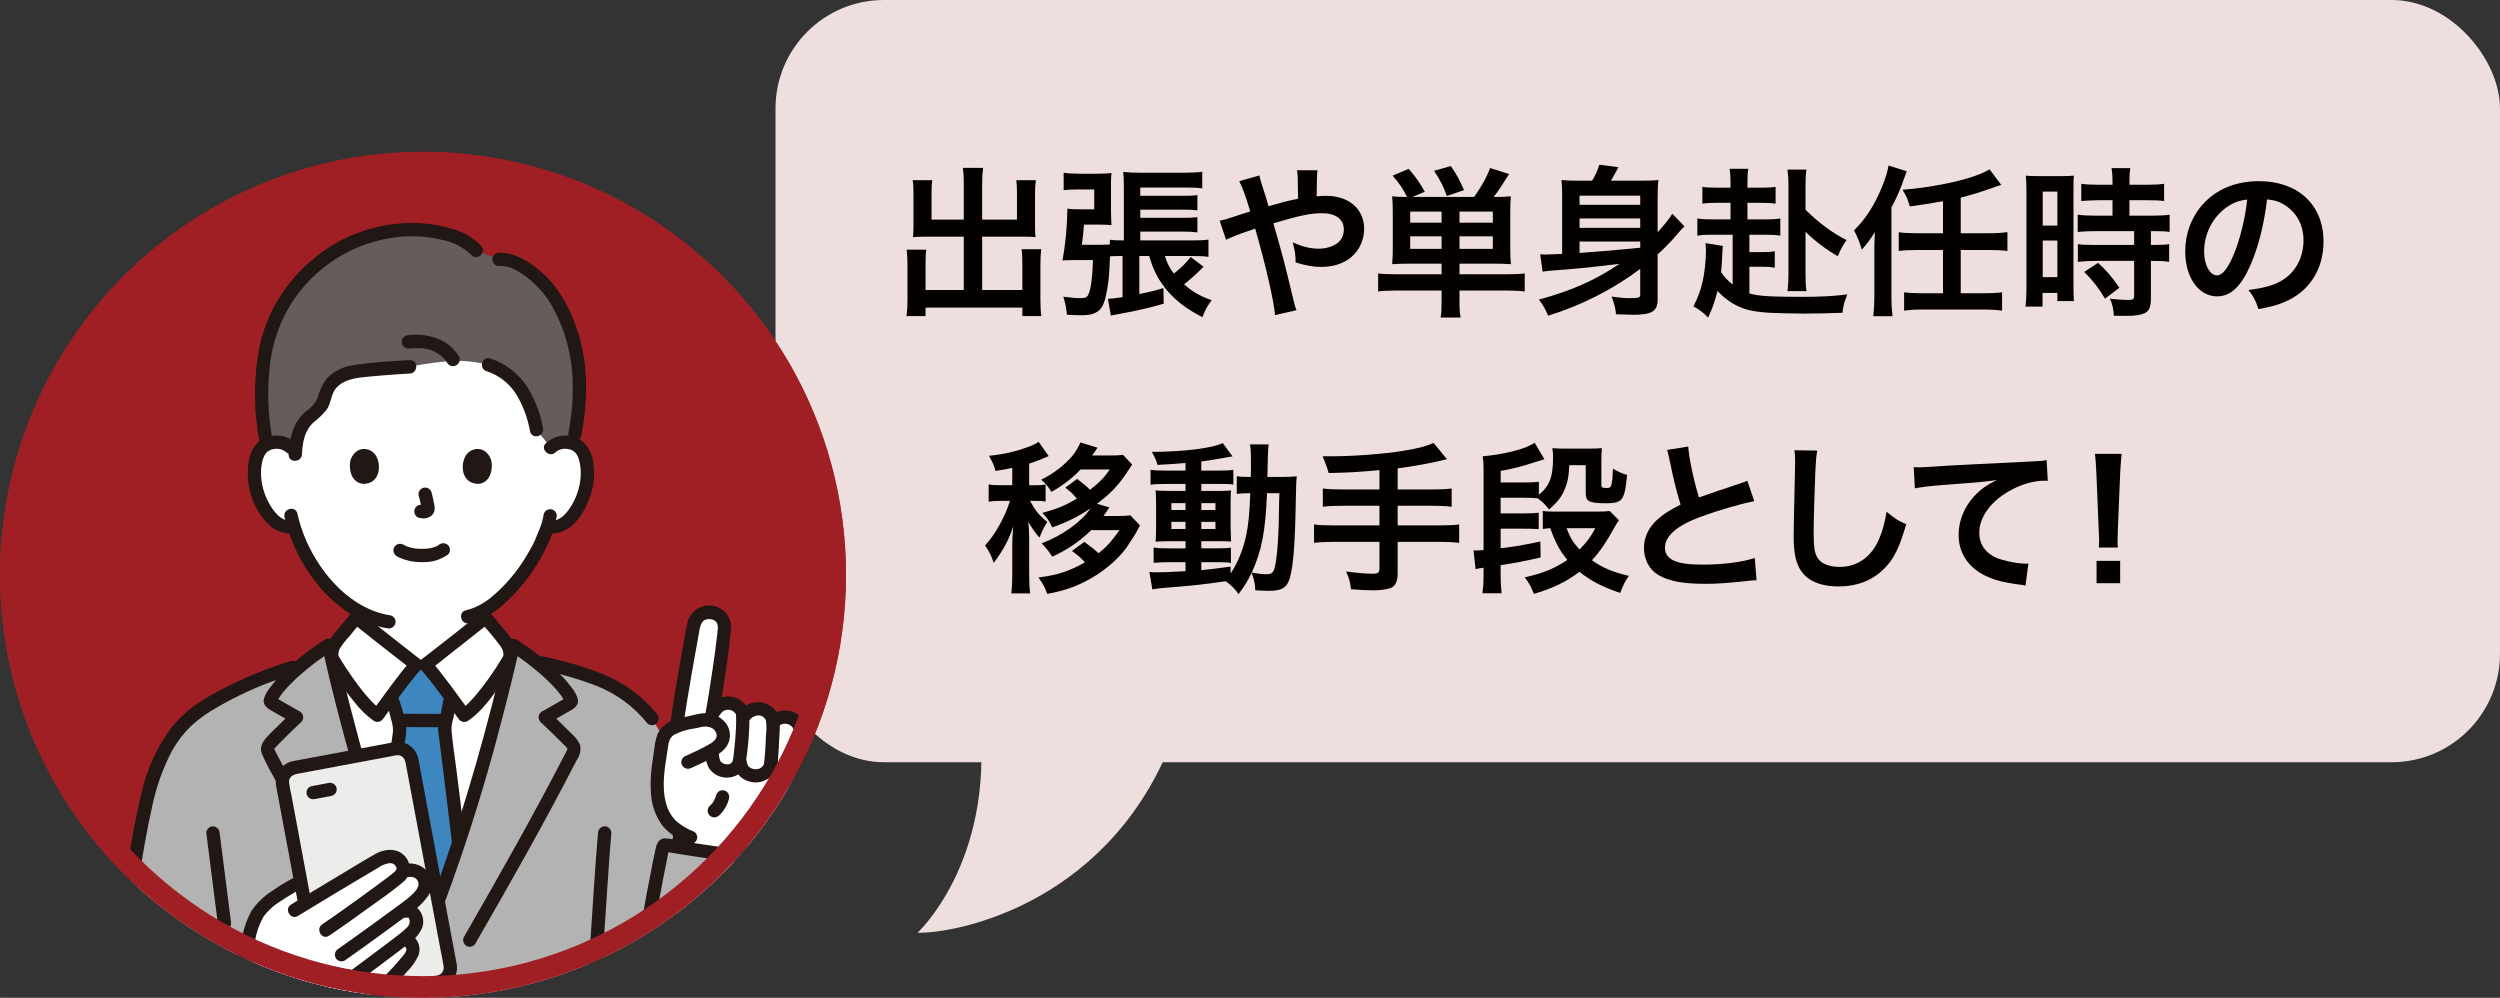 <?xml version="1.0" encoding="UTF-8"?>
<svg id="_レイヤー_1" data-name="レイヤー_1" xmlns="http://www.w3.org/2000/svg" width="162.63mm" height="64.91mm" xmlns:xlink="http://www.w3.org/1999/xlink" version="1.1" viewBox="0 0 461 184">
  <rect x="0" y="0" width="461" height="184" fill="#333333" stroke="none"/>
  <!-- Generator: Adobe Illustrator 29.8.2, SVG Export Plug-In . SVG Version: 2.1.1 Build 3)  -->
  <defs>
    <clipPath id="clippath">
      <circle cx="78" cy="106" r="78" fill="none"/>
    </clipPath>
  </defs>
  <g id="_吹き出し-3" data-name="吹き出し-3">
    <rect id="_長方形_15-3" data-name="長方形_15-3" x="143" width="318" height="140.56" rx="20" ry="20" fill="#eedede"/>
    <path id="_パス_414-3" data-name="パス_414-3" d="M180.66,133.11c2.61,25.96-11.47,38.89-11.47,38.89,7.51.15,36.51-5.63,47.72-37.57-13.05-4.54-36.26-1.31-36.26-1.31Z" fill="#eedede"/>
  </g>
  <g id="_出張や単身赴任時の_移動手段として_" data-name="出張や単身赴任時の_移動手段として_" isolation="isolate">
    <g isolation="isolate">
      <path d="M177.72,33.92c0-1.44-.06-2.19-.18-2.97h3.75c-.12.87-.18,1.59-.18,2.97v6.57h6.42v-4.89c0-.99-.03-1.65-.12-2.37h3.6c-.12.9-.15,1.5-.15,2.61v5.97c0,.78.03,1.44.09,1.92-.66-.06-1.38-.09-2.1-.09h-7.74v9.84h7.41v-4.98c0-1.02-.03-1.8-.15-2.55h3.63c-.09.78-.15,1.65-.15,2.85v6.48c0,1.41.06,2.19.18,3h-3.51v-1.56h-17.85v1.56h-3.51c.12-.9.18-1.8.18-3v-6.36c0-1.17-.06-2.1-.15-2.88h3.63c-.12.72-.15,1.38-.15,2.58v4.86h7.05v-9.84h-7.2c-.81,0-1.44.03-2.16.09.06-.66.09-1.23.09-1.92v-5.94c0-1.08-.03-1.89-.15-2.64h3.6c-.09.66-.12,1.38-.12,2.4v4.86h5.94v-6.57Z" fill="#040000"/>
      <path d="M210.09,47.21v7.02c2.16-.45,2.76-.6,4.44-1.11l.06,2.88c-2.4.72-5.34,1.38-8.19,1.89q-.57.12-.96.18t-.6.12l-.54-3.09c.81-.03.99-.06,2.7-.3v-7.59h-.51c-.78,0-1.29.03-1.8.06-.18,3.81-.21,4.35-.54,6.15-.48,2.67-.93,3.63-2.1,4.23-.57.33-1.41.48-2.55.48-.87,0-1.77-.03-2.76-.09-.12-1.32-.27-2.01-.66-3.33,1.38.18,2.34.27,3.06.27,1.02,0,1.35-.15,1.59-.75.48-1.2.72-3.15.81-6.27h-3.54c-.78,0-1.35.03-2.07.06.54-2.97.87-6.33.9-9.54.66.09,1.02.12,2.49.12h2.46v-3.66h-3.03c-1.14,0-1.95.03-2.61.12v-3.21c.72.12,1.56.18,2.79.18h3.72c.84,0,1.53-.03,2.31-.12-.09.81-.09,1.38-.09,2.31v4.53c0,.9.03,1.8.09,2.76-.6-.06-1.17-.09-2.13-.09h-2.94c-.18,2.04-.18,2.19-.39,3.72h3.45c.78,0,1.23-.03,1.71-.06v-.87c.66.09,1.26.12,2.4.12h.18v-9.9c0-1.2-.03-1.89-.12-2.73,1.08.12,1.86.15,3.33.15h7.83c1.47,0,2.58-.06,3.42-.18v3.06c-.9-.12-1.74-.15-3.3-.15h-8.13v1.53h7.89c1.23,0,1.95-.03,2.64-.15v2.82c-.84-.09-1.53-.12-2.58-.12h-7.95v1.5h7.95c1.32,0,1.92-.03,2.58-.12v2.82c-.87-.12-1.56-.15-2.58-.15h-7.95v1.62h9.63c1.29,0,2.13-.03,2.94-.15v3.18c-.87-.12-1.62-.15-2.85-.15h-5.19c.45,1.38.87,2.22,1.65,3.24,1.38-1.08,2.22-1.92,3.12-3.06l2.37,1.8c-1.29,1.29-2.4,2.31-3.6,3.24,1.68,1.44,2.82,2.1,5.1,2.94-.9,1.2-1.17,1.71-1.71,3.12-2.79-1.44-4.74-2.91-6.3-4.68-1.74-2.01-2.76-3.93-3.51-6.6h-1.83Z" fill="#040000"/>
      <path d="M236.82,37.22c.84-.21,1.35-.33,2.55-.57q0-.6-.03-1.65c-.03-2.61-.03-2.82-.18-3.6h3.78q-.12.93-.15,4.8c.72-.06,1.14-.09,1.74-.09,4.23,0,7.02,2.43,7.02,6.12,0,2.01-.9,3.96-2.43,5.22-1.41,1.17-3.27,1.77-5.55,1.77-1.47,0-3.06-.3-4.65-.84-.03-1.44-.12-2.01-.54-3.69,1.8.81,3.27,1.17,4.8,1.17,1.29,0,2.46-.36,3.39-.99.78-.57,1.23-1.5,1.23-2.55,0-1.89-1.47-3-3.99-3-2.13,0-3.93.36-9,1.86,1.86,6.51,2.01,7.08,3.81,14.58.15.63.21.84.45,1.44l-3.96.9c-.15-2.4-1.8-9.51-3.66-15.96-.39.18-.45.18-1.5.54-1.08.33-3.09,1.14-3.87,1.53l-1.17-3.51c.87-.18,1.26-.27,2.73-.78,1.23-.42,1.47-.48,2.91-.93-.9-2.94-1.47-4.53-2.04-5.58l3.72-1.05q.18.96,1.05,3.54c.24.75.36,1.14.63,2.13l2.91-.81Z" fill="#040000"/>
      <path d="M259.89,48.62c-1.35,0-2.16.03-3.18.09.09-.96.12-1.71.12-3v-6.33c0-1.5-.03-2.31-.12-3.18.75.09,1.38.12,2.76.12-.78-1.53-1.38-2.46-2.67-3.93l2.97-1.26c1.38,1.62,1.98,2.49,2.97,4.23l-2.28.96h11.37c1.41-2.01,2.28-3.54,2.94-5.34l3.51,1.11c-1.29,2.07-2.01,3.15-2.85,4.23,1.62,0,2.37-.03,3.18-.12-.09.81-.12,1.62-.12,3.18v6.24c0,1.44.03,2.28.12,3.09-1.05-.06-1.95-.09-3.18-.09h-6.3v1.95h8.76c1.53,0,2.37-.03,3.27-.15v3.33c-.87-.12-2.1-.18-3.6-.18h-8.43v1.95c0,1.5.03,2.1.21,3.03h-3.69c.15-.87.18-1.53.18-3.03v-1.95h-8.13c-1.53,0-2.64.06-3.57.18v-3.33c.93.12,1.83.15,3.3.15h8.4v-1.95h-5.94ZM265.83,39.02h-5.79v2.04h5.79v-2.04ZM265.83,43.58h-5.79v2.31h5.79v-2.31ZM266.79,36.14c-.63-1.8-1.08-2.67-2.34-4.65l3.09-.87c1.17,1.74,1.53,2.4,2.43,4.44l-3.18,1.08ZM275.28,41.06v-2.04h-6.15v2.04h6.15ZM275.28,45.89v-2.31h-6.15v2.31h6.15Z" fill="#040000"/>
      <path d="M302.46,49.58c-4.98,3.75-10.74,6.69-16.98,8.64-.51-1.23-.96-2.01-1.71-2.97,5.94-1.62,10.32-3.54,14.88-6.6-6.27.75-7.23.84-12.3,1.23-.96.09-1.35.12-1.89.21l-.45-3.21c.36.03.66.06.96.06q.33,0,3.09-.12v-10.74c0-1.17-.03-1.92-.12-2.88.93.09,1.65.12,3.24.12h2.4c.57-.87.99-1.83,1.35-2.94l3.51.45c-.57,1.08-.99,1.83-1.38,2.49h5.55c1.65,0,2.4-.03,3.21-.12-.12.87-.15,1.83-.15,3.27v6.36c1.32-1.47,2.16-2.49,2.7-3.42l2.25,2.34c-.48.45-.72.69-1.44,1.56-1.05,1.23-2.13,2.34-3.51,3.6v8.34c0,2.13-1.05,2.79-4.41,2.79q-.66,0-3.27-.09c-.06-1.02-.33-2.01-.81-3.27,1.89.27,2.37.3,3.42.3,1.53,0,1.86-.12,1.86-.6v-4.8ZM302.46,36.08h-11.19v1.68h11.19v-1.68ZM291.27,42.02h11.19v-1.74h-11.19v1.74ZM291.27,46.64q6.42-.45,11.19-.96v-1.14h-11.19v2.1Z" fill="#040000"/>
      <path d="M319.5,43.28h-3.33c-1.56,0-2.37.03-3.18.18v-3.18c.81.15,1.59.18,3.15.18h2.97v-3.06h-2.31c-1.29,0-2.04.03-2.88.15v-3.09c.75.12,1.38.15,2.88.15h2.31v-.78c0-1.32-.06-1.95-.18-2.7h3.45c-.12.72-.15,1.38-.15,2.7v.78h2.19c1.59,0,2.22-.03,3-.15v3.09c-.9-.12-1.62-.15-2.97-.15h-2.22v3.06h2.94c1.53,0,2.28-.03,3.12-.18v3.18c-.84-.15-1.65-.18-3.12-.18h-2.58v3.21h2.1c1.23,0,1.8-.03,2.58-.15v3.03c-.78-.15-1.38-.18-2.58-.18h-2.1v4.92c1.59.48,3.9.63,9.54.63,3.48,0,5.94-.12,8.52-.45-.6,1.5-.72,1.95-.9,3.39-1.86.09-5.34.15-7.05.15s-5.07-.09-6.36-.15c-3.45-.21-5.1-.66-7.14-1.92-.96-.63-1.74-1.29-2.49-2.1-.54,2.07-.93,3.18-1.74,4.92-.69-.81-1.68-1.56-2.7-2.07.81-1.59,1.32-2.97,1.68-4.53.36-1.53.63-4.02.63-5.7,0-.48-.03-.81-.09-1.44l3.21.51c-.06.42-.06.51-.09,1.14-.03,1.05-.12,2.55-.24,3.69.66.99,1.14,1.5,2.13,2.28v-9.18ZM332.94,50.18c0,1.74.03,2.64.18,3.51h-3.51c.12-.93.18-1.86.18-3.54v-15.78c0-1.47-.06-2.1-.18-3.09h3.51c-.15.96-.18,1.56-.18,3.09v4.32c2.4,2.37,4.98,4.29,7.56,5.58-.72,1.05-1.02,1.62-1.62,2.97-2.04-1.17-4.11-2.7-5.94-4.5v7.44Z" fill="#040000"/>
      <path d="M345.63,46.22c0-.78,0-1.14.09-3.45-.66,1.17-1.47,2.22-2.4,3.27-.36-1.29-.84-2.43-1.44-3.57,1.98-1.89,3.63-4.41,4.95-7.5.78-1.8,1.26-3.33,1.41-4.44l3.36,1.05-.99,2.73c-.6,1.5-1.08,2.58-1.83,3.93v16.35c0,1.35.06,2.49.21,3.72h-3.57c.15-1.11.21-2.28.21-3.75v-8.34ZM358.29,37.1c-1.89.36-4.41.75-6.12.96-.42-1.41-.6-1.86-1.35-3.06,6.84-.57,13.44-2.13,16.05-3.78l2.16,2.88c-.63.18-.78.24-1.68.57-2.22.78-3.78,1.26-5.79,1.77v6.57h5.22c1.41,0,2.4-.06,3.39-.21v3.48c-.96-.12-1.95-.18-3.39-.18h-5.22v7.98h4.17c1.53,0,2.52-.06,3.45-.18v3.39c-1.02-.15-2.04-.21-3.45-.21h-11.16c-1.38,0-2.43.06-3.45.21v-3.39c.93.12,1.92.18,3.45.18h3.72v-7.98h-4.74c-1.44,0-2.46.06-3.42.18v-3.45c.9.12,1.92.18,3.42.18h4.74v-5.91Z" fill="#040000"/>
      <path d="M373.68,35.42c0-1.35-.03-2.13-.12-3.03.66.06,1.23.09,2.64.09h3.63c1.35,0,1.89-.03,2.61-.09-.09.69-.09,1.23-.09,2.97v17.16c0,1.59.03,2.25.09,3h-3.06v-1.5h-2.73v2.52h-3.15c.12-.93.18-1.98.18-3.57v-17.55ZM376.68,41.6h2.7v-6.27h-2.7v6.27ZM376.68,51.11h2.7v-6.75h-2.7v6.75ZM387,36.92q-2.49.06-3.21.15v-3.18c.84.12,1.8.18,3.12.18h2.64v-.81c0-.84-.06-1.5-.18-2.25h3.45c-.09.69-.15,1.32-.15,2.25v.81h3.27c1.29,0,2.28-.06,3.12-.18v3.18c-.84-.12-1.74-.15-3.09-.15h-3.3v2.85h4.14c1.44,0,2.52-.06,3.27-.18v3.18c-.81-.12-1.62-.15-2.94-.15h-.51v2.55h.39c1.44,0,2.25-.03,2.97-.15v3.27c-.87-.15-1.62-.18-2.97-.18h-.39v6.78c0,1.74-.3,2.46-1.2,2.88-.75.33-1.8.48-3.3.48q-.27,0-2.34-.03c-.06-1.29-.27-2.19-.72-3.15.75.12,2.31.24,3.36.24.93,0,1.11-.15,1.11-.81v-6.39h-7.17c-1.11,0-2.25.06-3.21.18v-3.27c.78.12,1.71.15,3.27.15h7.11v-2.55h-7.11c-1.26,0-2.37.06-3.3.15v-3.18c.75.12,1.89.18,3.33.18h3.09v-2.85h-2.55ZM388.17,55.07c-1.2-2.01-2.34-3.45-3.84-4.92l2.55-1.68c1.47,1.32,2.67,2.7,3.93,4.59l-2.64,2.01Z" fill="#040000"/>
      <path d="M414.93,49.01c-1.71,3.87-3.63,5.64-6.09,5.64-3.42,0-5.88-3.48-5.88-8.31,0-3.3,1.17-6.39,3.3-8.73,2.52-2.76,6.06-4.2,10.32-4.2,7.2,0,11.88,4.38,11.88,11.13,0,5.19-2.7,9.33-7.29,11.19-1.44.6-2.61.9-4.71,1.26-.51-1.59-.87-2.25-1.83-3.51,2.76-.36,4.56-.84,5.97-1.65,2.61-1.44,4.17-4.29,4.17-7.5,0-2.88-1.29-5.22-3.69-6.66-.93-.54-1.71-.78-3.03-.9-.57,4.71-1.62,8.85-3.12,12.24ZM410.52,38.27c-2.52,1.8-4.08,4.89-4.08,8.1,0,2.46,1.05,4.41,2.37,4.41.99,0,2.01-1.26,3.09-3.84,1.14-2.7,2.13-6.75,2.49-10.14-1.56.18-2.64.6-3.87,1.47Z" fill="#040000"/>
    </g>
    <g isolation="isolate">
      <path d="M186.66,86.27c-1.08.24-1.53.33-3.09.57-.21-.9-.54-1.62-1.2-2.79,2.88-.3,4.89-.78,7.29-1.65.84-.33,1.32-.54,1.86-.93l1.86,2.64q-2.04.9-3.6,1.38v3.99h.96c.99,0,1.5-.03,2.07-.12v3.12c-.6-.09-1.14-.12-2.07-.12h-.81c1.11,1.98,1.53,2.46,3.18,3.9-.54.84-.84,1.44-1.44,2.88-.84-.99-1.08-1.32-2.07-2.91.12.87.18,2.19.18,3.33v6.18c0,1.68.06,2.67.18,3.69h-3.48c.12-1.02.18-1.95.18-3.69v-5.19c0-.87.06-2.19.18-3.45-.87,2.58-1.95,4.53-3.6,6.69-.39-1.23-.87-2.16-1.59-3.21,1.83-1.95,3.72-5.34,4.59-8.22h-1.62c-1.05,0-1.59.03-2.31.15v-3.18c.66.12,1.17.15,2.31.15h2.04v-3.21ZM204.57,93.56q-.18.24-.45.69c-.09.15-.36.51-.63.9h2.64c1.08,0,1.68-.03,2.31-.12l1.77,1.86q-.39.69-.75,1.41c-.24.42-1.47,2.31-1.83,2.82-1.74,2.34-4.53,4.59-7.53,6.12-2.19,1.11-4.02,1.71-6.99,2.28-.42-1.23-.84-1.95-1.62-3.03,3.57-.45,5.61-1.14,8.58-2.79-.93-.99-1.11-1.14-2.4-2.1l2.28-1.68c1.53,1.14,1.77,1.32,2.64,2.1,1.53-1.23,2.46-2.28,3.84-4.26h-5.19c-2.25,2.13-4.35,3.6-7.2,4.89-.54-.87-1.08-1.53-1.95-2.46,3.72-1.38,7.38-3.99,9-6.45-2.22,1.5-4.26,2.52-7.05,3.51-.51-1.11-.93-1.71-1.83-2.67,3-.84,4.11-1.32,6.39-2.64-.12-.09-.18-.18-.24-.24-.54-.6-.6-.69-.93-.96-.06-.06-.18-.18-.39-.33-.12-.12-.33-.27-.6-.48l2.19-1.62c1.32,1.02,1.62,1.26,2.37,2.01,1.74-1.35,2.52-2.13,3.66-3.75h-5.4c-1.56,1.62-3.12,2.85-5.37,4.14-.57-.93-1.08-1.56-1.89-2.25,2.31-1.14,4.44-2.79,5.88-4.56.57-.75,1.2-1.8,1.32-2.31l3.18.96q-.18.24-.51.78s-.12.15-.24.33c-.06.06-.15.18-.27.33h3.45c1.08,0,1.65-.03,2.28-.12l1.68,1.8q-.33.48-.84,1.26c-1.59,2.46-3.06,4.02-5.64,5.97l2.28.66Z" fill="#040000"/>
      <path d="M218.61,85.37c-2.07.18-2.91.24-5.16.36-.24-.84-.48-1.38-1.05-2.4,5.88-.03,11.04-.66,13.08-1.62l1.8,2.46c-.27.03-1.26.18-1.65.27-1.11.21-2.61.45-4.11.66v1.68h3.12c1.41,0,2.1-.03,2.79-.15v2.73c-.45-.09-.84-.12-2.16-.12h-3.75v1.29h2.97c1.35,0,1.89-.03,2.52-.09-.06.63-.09,1.11-.09,2.64v4.05c.03,1.44.06,2.34.09,2.73-.69-.06-1.29-.06-2.7-.06h-2.79v1.32h2.64c1.5,0,2.13-.03,2.82-.12v2.82c-.54-.12-.96-.15-2.1-.15h-3.36v1.47c1.56-.15,2.58-.27,5.4-.66v1.29c1.29-1.92,2.28-4.35,2.85-6.9.45-2.19.63-4.05.78-7.92-1.23,0-1.71.03-2.49.12v-3.24c.6.09,1.11.12,2.13.12h.45c.03-.75.03-1.26.03-2.19,0-2.49-.03-2.97-.18-3.81h3.45q-.15.81-.24,6h2.61c1.29,0,2.01-.03,2.82-.12-.12,1.08-.12,1.32-.21,5.64-.15,7.74-.54,11.97-1.29,13.71-.54,1.32-1.5,1.77-3.75,1.77-.48,0-1.95-.06-2.4-.09-.06-1.32-.21-1.95-.69-3.24-.72,1.53-1.2,2.31-2.4,3.93-.63-.93-1.35-1.65-2.37-2.37-4.11.6-6.3.84-11.79,1.26-.57.06-1.02.12-1.74.24l-.54-3.21c.63.06.9.06,1.56.06,1.35,0,1.92-.03,5.1-.21v-1.65h-3.09c-.96,0-1.98.03-2.79.12v-2.82c.84.12,1.47.15,2.82.15h3.06v-1.32h-2.61c-1.35,0-2.07.03-2.91.09.06-.75.09-1.38.09-2.85v-3.87c0-1.41-.03-1.98-.09-2.73.84.06,1.62.09,2.94.09h2.58v-1.29h-3.66c-1.26,0-1.95.03-2.79.15v-2.76c.81.12,1.56.15,2.79.15h3.66v-1.41ZM216,92.78v1.26h2.61v-1.26h-2.61ZM216,96.23v1.32h2.61v-1.32h-2.61ZM221.52,94.04h2.61v-1.26h-2.61v1.26ZM221.52,97.55h2.61v-1.32h-2.61v1.32ZM233.64,90.95c-.3,7.14-.99,10.62-2.82,14.64,1.53.24,1.98.3,2.64.3,1.35,0,1.56-.36,1.92-3.15.21-1.59.3-2.88.42-6.21q.03-1.05.06-3.48c.03-.93.03-1.11.06-2.1h-2.28Z" fill="#040000"/>
      <path d="M254.37,86.69c-3.93.36-5.43.45-9.36.54q-.33-1.23-1.11-3.09h1.47c4.29,0,9.84-.42,13.44-1.02,2.85-.48,3.93-.75,5.55-1.44l2.46,3c-2.58.66-6.66,1.41-9.09,1.68v3.9h6.21c1.71,0,2.76-.06,3.75-.18v3.36c-1.02-.12-2.16-.18-3.69-.18h-6.27v3.63h7.68c1.68,0,2.67-.06,3.66-.18v3.39c-1.05-.12-2.04-.18-3.66-.18h-7.68v5.88c0,1.32-.42,2.25-1.17,2.58-.69.3-1.98.48-3.36.48-.9,0-2.37-.06-4.08-.21-.15-1.32-.33-2.01-.9-3.27,2.16.3,3.78.42,5.01.42.87,0,1.14-.21,1.14-.93v-4.95h-8.37c-1.65,0-2.64.06-3.69.18v-3.39c.99.12,1.98.18,3.69.18h8.37v-3.63h-6.69c-1.32,0-2.73.06-3.75.18v-3.36c.99.12,2.01.18,3.72.18h6.72v-3.57Z" fill="#040000"/>
      <path d="M289.38,85.79c-.09,2.01-.27,3.03-.78,4.26-.6,1.53-1.29,2.43-2.94,3.9-.87-1.08-1.23-1.41-2.13-2.07-.78-.06-1.35-.09-2.55-.09h-4.26v2.88h4.2c1.47,0,1.92-.03,2.82-.12v3.03c-.9-.06-1.5-.09-2.79-.09h-4.23v3.6c2.91-.33,3.84-.51,7.32-1.23l.06,2.94c-3.15.72-4.71,1.02-7.38,1.41v2.01c0,1.17.06,2.1.18,3.18h-3.54c.15-1.14.21-2.01.21-3.18v-1.53c-.45.06-.78.12-.99.15q-.3.06-.48.12l-.39-3.48q.45.03.54.03c.33,0,.75-.03,1.32-.09v-14.52c0-1.32-.03-1.83-.15-2.76,2.91-.24,6.15-.93,8.04-1.71q.75-.3,1.53-.78l1.8,3.03q-.54.15-1.83.57c-2.67.87-3.45,1.05-6.24,1.59v2.13h4.23c1.47,0,1.92-.03,2.82-.12v2.37c1.95-1.56,2.61-3.24,2.61-6.84,0-.72-.03-1.23-.12-1.74.66.06,1.26.09,2.22.09h4.53c1.14,0,1.65-.03,2.37-.09-.06.75-.09,1.41-.09,2.52v4.32c0,.42.18.51.99.51.6,0,.78-.15.9-.75.15-.72.21-1.41.24-2.82.9.54,1.56.84,2.61,1.17-.21,2.49-.45,3.54-.9,4.29-.48.72-1.2.93-3.18.93-1.35,0-2.43-.15-2.85-.36-.54-.27-.69-.69-.69-1.74v-4.92h-3.03ZM298.53,95.93c-.33.48-.57.87-.84,1.35-1.44,2.64-2.64,4.41-4.14,6.03,1.92,1.38,3.93,2.22,6.81,2.88-.75,1.08-.99,1.59-1.59,3.15-3.3-1.11-5.43-2.22-7.53-3.9-2.28,1.77-4.83,3.03-8.4,4.08-.45-1.23-.87-2.01-1.68-3.06,3.42-.75,5.61-1.68,7.86-3.21-1.5-1.86-2.19-3.15-3.15-5.85-.54.03-.81.06-1.38.15v-3.33c.54.09,1.02.12,1.92.12h8.31c1.08,0,1.56-.03,2.1-.12l1.71,1.71ZM288.87,97.4c.69,1.8,1.23,2.64,2.4,3.93,1.35-1.38,1.95-2.16,2.91-3.93h-5.31Z" fill="#040000"/>
      <path d="M311.31,82.34c.12,2.01,1.02,6.33,1.98,9.39q1.95-.72,7.77-2.64c.54-.18.69-.24,1.14-.45l1.29,3.78c-2.61.51-6.54,1.65-9.9,2.88-4.38,1.62-6.57,3.54-6.57,5.7s2.04,3.12,6.87,3.12c3.75,0,7.44-.45,9.69-1.23l.33,4.11c-.66,0-.81.03-2.43.21-3.24.33-4.92.45-7.02.45-4.17,0-6.78-.51-8.7-1.65-1.65-.99-2.61-2.85-2.61-5.01,0-2.01.96-3.93,2.67-5.37,1.17-.99,2.13-1.59,4.08-2.58-.75-2.43-1.26-4.44-2.01-8.13-.3-1.44-.33-1.5-.48-1.95l3.9-.63Z" fill="#040000"/>
      <path d="M335.1,83.09c-.18.87-.24,1.74-.36,4.05-.12,2.79-.3,8.88-.3,11.01,0,2.85.18,3.93.78,4.83.69.99,2.13,1.56,4.02,1.56,3.24,0,5.85-1.83,7.26-5.13.66-1.56,1.05-2.97,1.38-5.04,1.62,1.32,2.16,1.65,3.63,2.31-1.2,4.05-2.1,6-3.57,7.65-2.25,2.55-5.22,3.81-9,3.81-2.07,0-3.99-.48-5.25-1.32-2.07-1.38-2.94-3.69-2.94-7.71,0-1.56.06-4.56.24-12.09.03-.9.03-1.53.03-1.95,0-.84-.03-1.26-.12-2.04l4.2.06Z" fill="#040000"/>
      <path d="M352.89,86.15c.66.03.99.03,1.14.03q.54,0,4.95-.3c1.68-.09,6.66-.36,14.97-.75,2.46-.12,2.91-.15,3.45-.3l.21,3.84q-.33-.03-.63-.03c-1.8,0-4.02.6-5.94,1.62-3.81,1.98-6.06,4.98-6.06,8.01,0,2.34,1.47,4.14,3.99,4.89,1.47.45,3.39.78,4.47.78.03,0,.3,0,.6-.03l-.54,4.08c-.36-.09-.51-.12-1.02-.18-3.3-.42-5.19-.96-7.02-1.98-2.76-1.56-4.29-4.11-4.29-7.23,0-2.55,1.02-5.07,2.85-7.08,1.14-1.23,2.22-2.01,4.17-3-2.43.36-3.6.45-10.11.93-2.01.15-3.81.36-4.98.6l-.21-3.9Z" fill="#040000"/>
      <path d="M387.03,100.97c.03-.63.06-.93.06-1.29q0-.33-.09-2.13l-.42-10.2c-.06-1.32-.15-2.82-.27-3.66h4.92c-.09.81-.21,2.37-.27,3.66l-.42,10.2q-.06,1.74-.06,2.16c0,.36,0,.66.06,1.26h-3.51ZM386.61,107.54v-4.11h4.35v4.11h-4.35Z" fill="#040000"/>
    </g>
  </g>
  <g id="_アイコン4" data-name="アイコン4">
    <circle id="_楕円形_8-2" data-name="楕円形_8-2" cx="78" cy="106" r="78" fill="#a01f24"/>
    <g clip-path="url(#clippath)">
      <g id="_マスクグループ_4" data-name="マスクグループ_4">
        <g id="c-3">
          <g id="d-2">
            <path id="_パス_318" data-name="パス_318" d="M101.55,82.54c.75-.69,1.74-1.05,2.75-1.01,1.3-.04,2.52.64,3.17,1.76,1.08,1.87,1.03,5.32.31,7.45-.58,2.11-1.75,4.01-3.38,5.48-.9.75-2.07,1.09-3.24.93l-.22-.04c-.38,1.12-.86,2.11-1.03,2.6-.79,2.13-4.99,9.4-10.39,12.64v1.53c-.48.39-10.32,8.14-11.06,8.67h-1.73c-.75-.53-10.58-8.28-11.06-8.67v-1.47c-2.33-1.46-4.4-3.29-6.13-5.42-2.41-2.91-4.22-6.26-5.32-9.87-1.22.23-2.47-.1-3.42-.9-1.62-1.47-2.8-3.36-3.38-5.47-.72-2.13-.77-5.58.31-7.45.65-1.13,1.87-1.81,3.17-1.76,1.02-.04,2.01.32,2.75,1.01,0,0-4.23-21.58,23.06-21.58s24.83,21.57,24.83,21.57h0Z" fill="#fff"/>
            <path id="_パス_319" data-name="パス_319" d="M62.01,125.14c-.5-2.07-.99-4.12-1.44-6.15-1.67,1.08-3.28,2.26-4.82,3.52-6.49,1.81-12.7,4.54-18.41,8.12-2.41,1.56-4.47,3.62-6.01,6.04-1.92,3.18-3.32,6.65-4.14,10.28-.93,3.94-1.36,6.13-2.24,11.38-1.62,9.52-2.69,19.13-3.2,28.78-.35,4.17.23,8.36,1.68,12.29,1.76,4,5.11,7.1,9.24,8.55,2.78.91,5.79.81,8.49-.29h66.88c.18-3.52.62-11.02,1.14-19.43l.73,1.13c3.67,5.85,11.15,8.4,17.38,7.13,5.45-1.05,9.85-5.08,11.38-10.42,2.22-7.82,3.98-19.94,4.72-26.82.03-.25-.15-.47-.4-.5-2.41-.28-4.98-.6-7.6-.96l-15.16-25.28c-2.35-2.96-5.39-5.29-8.85-6.8-3.74-1.45-7.58-2.61-11.49-3.46l-1.03-.21c-1.52-1.21-3.04-2.28-4.23-3.04-2.56,11.38-5.91,23.56-9.52,34.62-2.81,8.62-3.63,11.26-7.52,20.76-3.88-9.51-4.71-12.14-7.51-20.76-2.96-9.1-5.75-18.94-8.07-28.47h0Z" fill="#b4b3b3"/>
            <path id="_パス_320" data-name="パス_320" d="M69.21,150.89c-2.94-9.29-5.68-19.23-7.92-28.75l-.03-.69c-.27-1.11.01-2.29.76-3.15,1.11-1.29,2.51-3.15,3.64-4.42.48.39,10.32,8.14,11.06,8.67h1.73c.75-.53,10.58-8.28,11.06-8.67,1.14,1.27,2.54,3.13,3.64,4.42.75.86,1.04,2.04.76,3.15l.06.29c-2.47,10.57-5.57,21.69-8.88,31.87-2.81,8.62-3.64,11.26-7.52,20.76-3.88-9.51-4.71-12.14-7.51-20.76-.29-.9-.59-1.81-.88-2.72h0Z" fill="#fff"/>
            <path id="_パス_321" data-name="パス_321" d="M72.69,142.2c.6-4.26,1.02-7.31,1.01-7.6-.07-1.04-.28-2.07-.64-3.06-.2-.9-.47-1.78-.81-2.64,0,0-.07-.16-.17-.38,1.58-2.13,3.49-4.66,4.66-5.97h1.73c1.17,1.32,3.09,3.85,4.67,5.99l-.02.07c-.33,1.36-.38,2.02-.67,3.3-.05.26-.11.52-.18.77-.15.56-.24,1.14-.26,1.73,0,.33,1.46,11.61,2.55,20.92-2.38,7.3-3.35,10.2-6.96,19.04-3.54-8.69-4.54-11.63-6.83-18.66.67-4.73,1.37-9.62,1.92-13.51h0Z" fill="#3e86bf"/>
            <path id="_パス_322" data-name="パス_322" d="M81.64,131.65c-2.56,0-5.13-.03-7.69-.03-.68,0-1.23.55-1.23,1.23s.55,1.23,1.23,1.23h0c2.56,0,5.13.03,7.69.03.68,0,1.23-.55,1.23-1.23s-.55-1.23-1.23-1.23h0Z" fill="#211715"/>
            <path id="_パス_323" data-name="パス_323" d="M81.94,128.29c-.24.99-.39,1.98-.6,2.97-.31,1.03-.5,2.1-.56,3.17.03.7.16,1.42.25,2.12.44,3.6.9,7.19,1.34,10.78.31,2.55.62,5.1.92,7.66.02.67.56,1.21,1.23,1.23.68,0,1.22-.55,1.23-1.23-.5-4.3-1.02-8.6-1.57-12.9-.31-2.49-.73-5-.93-7.5,0-.73.12-1.46.34-2.15.26-1.16.43-2.34.71-3.49.37-1.54-2-2.19-2.37-.65h0Z" fill="#211715"/>
            <path id="_パス_324" data-name="パス_324" d="M72.07,155.2c.62-4.36,1.24-8.72,1.86-13.08.22-1.58.44-3.16.66-4.73.12-.87.28-1.76.33-2.64,0-.93-.14-1.85-.43-2.73-.3-1.27-.7-2.52-1.18-3.74-.35-.58-1.09-.78-1.68-.44-.57.35-.77,1.09-.44,1.68.37.99.67,2,.9,3.04.24.69.37,1.41.38,2.14-.01.26-.06.53-.09.79-.02.2-.05.4-.08.6-.02.13-.03.25-.05.38-.02.18-.04.29-.04.27-.46,3.44-.96,6.87-1.44,10.3-.36,2.5-.71,5.01-1.07,7.51-.16.65.22,1.31.86,1.51.65.17,1.33-.21,1.51-.86h0Z" fill="#211715"/>
            <path id="_パス_325" data-name="パス_325" d="M64.81,113.02c-.71.8-1.37,1.63-2.03,2.45s-1.41,1.6-2,2.47c-.97,1.33-1.1,3.09-.33,4.55,1.45,2.45,3.09,4.79,4.91,6.98,1.02,1.34,2.24,2.52,3.62,3.49.59.33,1.33.13,1.68-.44,2.28-3.05,4.43-6.24,6.96-9.1.48-.5.46-1.29-.04-1.77-.06-.06-.13-.11-.21-.16-.15-.11-.3-.22-.44-.34l-.18-.14s.18.14-.01,0l-.51-.4c-.87-.67-1.73-1.35-2.6-2.03-1.86-1.46-3.72-2.92-5.57-4.39-.5-.39-1-.78-1.49-1.18-.49-.46-1.25-.46-1.74,0-.47.48-.47,1.26,0,1.74,3.13,2.52,6.3,4.98,9.47,7.45.61.47,1.21.96,1.84,1.41l-.25-1.93c-2.66,3.01-4.93,6.38-7.34,9.59l1.68-.44c-.43-.29-.83-.62-1.19-.98-.5-.48-.97-.99-1.42-1.52-.96-1.11-1.84-2.29-2.68-3.49-.69-.99-1.36-1.99-1.99-3.01-.18-.29-.37-.58-.53-.88-.02-.03-.04-.07-.05-.1.1.25.03-.09.03-.17,0-.37.09-.73.25-1.05.5-.81,1.09-1.57,1.75-2.26.71-.88,1.42-1.77,2.17-2.62,1.05-1.18-.69-2.92-1.74-1.74h0Z" fill="#211715"/>
            <path id="_パス_326" data-name="パス_326" d="M88.66,114.75c1.25,1.41,2.52,2.9,3.64,4.42.19.26.33.55.43.85.05.16.08.32.1.49,0,.11-.02.48,0,.4.03-.12-.06.12-.1.18-.09.15-.18.3-.27.45-1.33,2.21-2.81,4.33-4.45,6.32-.5.61-1.03,1.2-1.58,1.76-.26.26-.52.51-.79.74-.2.18-.41.35-.65.49l1.68.44c-2.41-3.22-4.68-6.58-7.34-9.59l-.25,1.93c1.4-1,2.73-2.11,4.09-3.18,1.9-1.49,3.8-2.98,5.69-4.48.51-.4,1.02-.8,1.53-1.21.48-.48.48-1.26,0-1.74-.49-.46-1.25-.46-1.74,0-3.09,2.49-6.23,4.92-9.35,7.36l-.6.46-.26.2c-.24.18.18-.13-.04.03-.19.14-.38.29-.57.43-.59.36-.77,1.13-.41,1.72.05.07.1.14.16.21,2.53,2.86,4.67,6.05,6.96,9.1.35.57,1.09.77,1.68.44,2.61-1.71,4.55-4.54,6.31-7.06.72-1.03,1.42-2.08,2.07-3.16.22-.33.4-.68.54-1.04.27-1.06.14-2.17-.37-3.14-.56-.97-1.23-1.87-2-2.67-.78-.97-1.55-1.94-2.37-2.87-1.05-1.18-2.78.56-1.74,1.74h0Z" fill="#211715"/>
            <path id="_パス_327" data-name="パス_327" d="M109.26,207.64c.33-6.55.75-13.1,1.15-19.65.52-8.35,1.06-16.7,1.63-25.05.21-3.11.43-6.23.69-9.34,0-.68-.55-1.22-1.23-1.23-.67.01-1.21.56-1.23,1.23-.56,6.59-.96,13.19-1.39,19.78-.54,8.33-1.06,16.67-1.56,25.01-.18,3.08-.37,6.16-.52,9.24-.08,1.58,2.38,1.58,2.46,0h0Z" fill="#211715"/>
            <path id="_パス_328" data-name="パス_328" d="M69.68,172.77c-6.14-10.65-12.22-21.35-17.88-32.26-.21-.41-.43-.83-.64-1.24-.2-.33-.38-.67-.53-1.03-.08-.26-.03-.21.23-.48.3-.32.6-.64.91-.95,1.23-1.26,2.5-2.47,3.78-3.67.48-.49.47-1.27-.02-1.75-.07-.07-.15-.13-.23-.18l-2.44-1.39-1.11-.63c-.22-.13-.44-.25-.67-.38l-.22-.13c-.18-.11-.17-.1.05.05l.17.62c-.07.16-.08.18-.03.07.03-.06.06-.12.09-.18.06-.1.11-.2.17-.31.12-.21.26-.42.4-.62.3-.43.63-.84.98-1.23.86-.96,1.78-1.86,2.76-2.71,1.8-1.58,3.72-3.02,5.74-4.32l-1.8-.73c3.35,14.85,7.55,29.49,12.58,43.86,1.2,3.43,2.54,6.81,3.9,10.18.2.64.86,1.02,1.51.86.65-.18,1.03-.86.86-1.51-5.3-13.36-9.73-27.04-13.29-40.97-1.14-4.34-2.21-8.69-3.2-13.07-.19-.66-.87-1.04-1.53-.85-.09.03-.18.07-.27.11-3.06,1.91-5.88,4.18-8.4,6.76-.62.65-1.2,1.34-1.73,2.06-.52.62-.91,1.33-1.16,2.1-.32,1.41,1.07,2.01,2.07,2.58l3.33,1.9-.25-1.93c-1.19,1.12-2.38,2.25-3.53,3.41-1.13,1.15-2.65,2.4-1.99,4.19.63,1.44,1.34,2.85,2.14,4.2.73,1.4,1.47,2.8,2.22,4.19,3.08,5.76,6.26,11.47,9.48,17.15,1.79,3.16,3.6,6.32,5.42,9.47.36.58,1.12.75,1.69.39.55-.34.74-1.06.43-1.63h0Z" fill="#211715"/>
            <path id="_パス_329" data-name="パス_329" d="M87.65,174.01c6.45-11.19,12.83-22.43,18.73-33.91.55-.77.77-1.73.61-2.66-.36-.85-.93-1.61-1.65-2.19-1.28-1.32-2.61-2.59-3.95-3.84l-.25,1.93,3.33-1.9c1-.57,2.39-1.16,2.07-2.58-.25-.77-.64-1.48-1.16-2.1-.53-.72-1.11-1.41-1.73-2.06-2.52-2.57-5.34-4.84-8.4-6.76-.59-.34-1.35-.13-1.69.47-.05.08-.09.17-.11.27-3.35,14.85-7.55,29.49-12.58,43.86-1.2,3.43-2.54,6.81-3.9,10.18-.18.65.21,1.33.86,1.51.65.16,1.32-.21,1.51-.86,5.29-13.36,9.73-27.05,13.28-40.97,1.14-4.34,2.21-8.69,3.2-13.07l-1.8.73c2.02,1.29,3.94,2.74,5.74,4.32.95.82,1.86,1.71,2.7,2.64.35.39.69.8.99,1.23.14.2.28.41.41.62.07.12.14.24.21.37l.06.12c.08.17.08.16,0-.01l.17-.62c.2-.13.23-.16.11-.08-.09.06-.19.11-.28.16l-.55.32-1.22.7-2.44,1.39c-.59.35-.78,1.11-.42,1.7.05.08.11.16.18.23,1.14,1.07,2.26,2.14,3.36,3.24.25.26.5.51.75.77.19.2.73.61.82.87.04.12.03.11-.07.32-.17.38-.39.76-.58,1.13-1.37,2.66-2.77,5.31-4.19,7.94-2.95,5.47-5.97,10.9-9.04,16.3-1.72,3.02-3.44,6.04-5.18,9.05-.32.6-.1,1.34.49,1.67.57.31,1.28.12,1.63-.43h0Z" fill="#211715"/>
            <path id="_パス_330" data-name="パス_330" d="M41.15,208.88h66.89c.68-.03,1.21-.6,1.18-1.28-.03-.64-.54-1.15-1.18-1.18H41.15c-.68.03-1.21.6-1.18,1.28.03.64.54,1.15,1.18,1.18Z" fill="#211715"/>
            <path id="_パス_331" data-name="パス_331" d="M38.04,153.61c.71,5.55,1.41,11.11,2.12,16.66.02.67.56,1.21,1.23,1.23.68,0,1.22-.55,1.23-1.23-.7-5.55-1.4-11.11-2.12-16.66-.02-.67-.56-1.21-1.23-1.23-.68,0-1.22.55-1.23,1.23Z" fill="#211715"/>
            <path id="_パス_332" data-name="パス_332" d="M53.54,121.91c-4.11,1.28-8.1,2.89-11.94,4.83-2.01,1-3.94,2.14-5.77,3.42-1.74,1.26-3.28,2.77-4.57,4.48-2.47,3.44-4.21,7.35-5.13,11.48-.85,3.38-1.5,6.8-2.08,10.24-1.22,7.18-2.23,14.4-2.86,21.66-.19,2.13-.35,4.26-.49,6.39-.2,2.26-.27,4.52-.2,6.79.23,4.31,1.2,8.74,3.89,12.21,2.48,3.32,6.15,5.56,10.25,6.23,4.02.57,7.72-.85,11.07-2.97.89-.57,1.76-1.17,2.63-1.78.57-.35.76-1.09.44-1.68-.35-.58-1.09-.78-1.68-.44-2.9,2.06-6.12,4.31-9.79,4.54-3.73.14-7.32-1.37-9.85-4.11-5.98-6.11-4.58-15.67-3.95-23.41.55-6.81,1.42-13.57,2.52-20.32.56-3.41,1.15-6.82,1.91-10.19.72-3.75,1.98-7.37,3.74-10.76.95-1.71,2.14-3.27,3.54-4.64,1.51-1.38,3.19-2.57,4.99-3.55,3.51-2.03,7.2-3.72,11.03-5.05.99-.35,1.98-.68,2.98-1,1.5-.48.86-2.85-.65-2.37h0Z" fill="#211715"/>
            <path id="_パス_333" data-name="パス_333" d="M48.94,64.72c-1,5.7-.92,11.54.24,17.21.54-.25,1.13-.39,1.72-.4,1.52-.09,2.94.78,3.55,2.17.11-2.25.4-4.59,2.16-6.38.93-.96,2.26-1.72,2.81-2.84.47-.94.55-1.96,1.04-2.89.37-.7.89-1.3,1.53-1.76.89-.57,1.87-.98,2.91-1.21,1.48-.39,8.71-.9,10.66-.99,2.75-.57,5.54-.94,8.35-1.1,2.07-.02,4.13.23,6.14.73,2.48.77,4.61,2.39,6.02,4.57,1.52,2.17,2.14,4.33,2.86,7.42l2.61,3.28c.75-.69,1.74-1.05,2.75-1.01.46.01.92.09,1.35.24,1.64-7.28,1.93-15.73-1.3-22.86-1.22-3.16-3.2-5.97-5.76-8.19-3.03-2.41-4.52-2.92-6.61-2.89l-4.14-1.64c-1.1-1.21-2.52-2.1-4.09-2.56-6.66-2.14-13.9-1.54-20.11,1.68-6.06,3.14-10.8,8.34-13.36,14.67-.59,1.54-1.03,3.13-1.33,4.75h0Z" fill="#645d5c"/>
            <path id="_パス_334" data-name="パス_334" d="M89.73,68.45c2.25.74,4.17,2.23,5.44,4.22,1.28,2.12,2.15,4.47,2.58,6.91.36,1.54,2.73.89,2.37-.65-.49-2.77-1.52-5.42-3.04-7.79-1.61-2.38-3.97-4.16-6.7-5.05-1.51-.47-2.16,1.9-.65,2.37h0Z" fill="#211715"/>
            <path id="_パス_335" data-name="パス_335" d="M91.98,49.05c.81-.05,1.62.09,2.37.39,1.03.46,1.99,1.05,2.87,1.76,1.97,1.5,3.59,3.41,4.77,5.59,2.2,4.04,3.43,8.54,3.6,13.14.12,3.28-.13,6.56-.76,9.78-.16.65.22,1.32.86,1.51.65.17,1.33-.21,1.51-.86,1.16-6.21,1.35-12.77-.55-18.86-1.38-4.42-3.69-8.89-7.38-11.8-2.19-1.73-4.42-3.12-7.29-3.1-.68.03-1.21.6-1.18,1.28.03.64.54,1.15,1.18,1.18h0Z" fill="#211715"/>
            <path id="_パス_336" data-name="パス_336" d="M50.18,80.68c-.76-4.18-.92-8.45-.48-12.67.34-4.06,1.6-7.98,3.66-11.49,4.4-7.32,12.03-12.1,20.54-12.87,2.49-.21,5-.02,7.44.55,2.12.37,4.08,1.36,5.63,2.85,1.09,1.15,2.82-.59,1.74-1.74-1.51-1.52-3.39-2.6-5.46-3.14-2.33-.69-4.75-1.05-7.18-1.05-4.81-.01-9.54,1.19-13.76,3.5-3.95,2.21-7.36,5.28-9.97,8.98-2.55,3.63-4.2,7.81-4.82,12.2-.76,5.16-.66,10.41.29,15.53.19.65.86,1.03,1.51.86.64-.19,1.02-.86.86-1.51h0Z" fill="#211715"/>
            <path id="_パス_337" data-name="パス_337" d="M75.56,66.41c-3.35.16-6.73.38-10.04.87-2.03.19-3.93,1.11-5.34,2.59-.78,1.12-1.35,2.37-1.68,3.69-.52.96-1.27,1.78-2.19,2.38-2.34,2.04-2.95,4.88-3.09,7.85-.08,1.58,2.38,1.58,2.46,0,.11-2.2.45-4.36,2.15-5.92.93-.71,1.76-1.53,2.48-2.44.68-1.03.7-2.31,1.31-3.36.9-1.55,2.73-2.13,4.41-2.39.07-.01.13-.02.2-.03.19-.03-.2.03,0,0,.18-.02.36-.05.54-.07.41-.05.82-.09,1.23-.13.87-.09,1.75-.16,2.62-.23,1.65-.13,3.3-.26,4.95-.34,1.57-.08,1.58-2.53,0-2.46h0Z" fill="#211715"/>
            <path id="_パス_338" data-name="パス_338" d="M75.34,64.27c.8-.09,1.6-.11,2.4-.06.08,0,.17.01.25.02.23.02-.28-.05.12.01.17.03.34.06.51.1.41.09.8.21,1.19.36-.11-.04.06.02.08.03.08.04.16.08.24.12.18.09.35.19.52.29.17.1.33.21.49.32.04.03.15.12.05.04.06.05.13.1.19.16.26.22.51.46.73.72.04.05.09.11.13.16-.06-.07-.09-.13-.02-.02s.16.24.23.36c.32.6,1.07.82,1.67.49.6-.32.82-1.07.49-1.67-.01-.02-.02-.04-.04-.06-.87-1.41-2.17-2.5-3.7-3.13-1.76-.7-3.67-.94-5.55-.7-.68,0-1.23.55-1.23,1.23s.55,1.23,1.23,1.23h0Z" fill="#211715"/>
            <path id="_パス_339" data-name="パス_339" d="M69.69,158.62c-1.78,1.04-8.82,5.25-13.46,8.06l-.77-4.1c-2.51,1.2-4.84,2.75-6.92,4.6-.89.9-1.55,2.01-1.94,3.22-1.01,2.81-1.38,5.82-1.06,8.79l.05.35c1.67,3.54,4.09,6.67,7.1,9.17,2.69.05,5.39-.16,8.04-.61,1.87-.43,3.63-1.25,5.16-2.41,3.7-2.51,6.98-5.6,9.7-9.15.28-.39.46-.84.51-1.32.08-.48-.07-.96-.4-1.31l-1.01-.94c.39-.31.67-.53.78-.65.53-.45.95-1.02,1.22-1.66.13-.41.14-.86.02-1.28-.1-.88-.89-1.51-1.77-1.41-.04,0-.07,0-.11.02l-.92.14c1.03-.76,1.79-1.32,2.06-1.54.12-.1.25-.2.37-.31.74-.62,1.36-1.38,1.81-2.23.39-.86.26-1.87-.34-2.6-.71-.94-1.94-1.25-3.57-.74.18-.76-.06-1.55-.63-2.08-1.02-1.13-2.9-.61-3.7-.15l-.25.15h0Z" fill="#fff"/>
            <path id="_パス_340" data-name="パス_340" d="M46.72,178.85c-.2-1.74-.11-3.5.27-5.21.25-1.59.78-3.13,1.56-4.54.87-1.2,1.98-2.2,3.25-2.96,1.39-.94,2.83-1.79,4.33-2.53,1.41-.72.17-2.85-1.24-2.12-1.64.81-3.21,1.75-4.71,2.8-1.53.97-2.85,2.24-3.85,3.75-.86,1.61-1.45,3.36-1.74,5.16-.42,2.07-.5,4.2-.23,6.3.18.65.86,1.03,1.51.86.64-.19,1.02-.86.86-1.51h0Z" fill="#211715"/>
            <rect id="_長方形_72" data-name="長方形_72" x="55.43" y="139.44" width="24.25" height="43.74" rx="5.16" ry="5.16" transform="translate(-28.49 15.16) rotate(-10.59)" fill="#ececeb"/>
            <path id="_パス_341" data-name="パス_341" d="M80.57,179.89l-12.7,2.38c-1.9.36-3.81.74-5.72,1.07-.79.18-1.59-.31-1.77-1.1,0-.04-.02-.07-.02-.11-.05-.24-.09-.48-.13-.72l-2.24-11.96c-1.04-5.59-2.09-11.18-3.13-16.77l-1.13-6.06c-.19-.77-.33-1.55-.43-2.34-.08-1.02.74-1.44,1.59-1.6l2.27-.42,8.02-1.5,7-1.31c.45-.13.92-.2,1.39-.18.78.12,1.1.77,1.23,1.46.67,3.49,1.3,6.98,1.96,10.47,1.05,5.63,2.1,11.26,3.15,16.89l1.26,6.73c.21,1.12.47,2.24.63,3.37.14.8-.39,1.56-1.18,1.7-.01,0-.03,0-.04,0-1.54.34-.89,2.71.65,2.37,2.07-.48,3.39-2.52,2.96-4.61-.05-.3-.11-.6-.17-.9l-.95-5.08-3.14-16.78-2.56-13.7c-.07-.4-.15-.8-.22-1.21-.27-1.42-1.29-2.58-2.67-3.01-.87-.21-1.78-.19-2.65.05l-2.82.53-14.8,2.77c-1.35.2-2.5,1.07-3.06,2.32-.33.85-.39,1.77-.17,2.65l.76,4.07c1.01,5.4,2.02,10.8,3.03,16.21l2.77,14.84c.11.98.31,1.94.59,2.89.7,1.82,2.62,2.85,4.53,2.44.61-.11,1.23-.23,1.84-.34l15.48-2.89,1.23-.23c.65-.19,1.03-.86.86-1.51-.19-.65-.86-1.02-1.51-.86h0Z" fill="#211715"/>
            <path id="_パス_342" data-name="パス_342" d="M54.33,168.57l-.03-.72c4.51-2.76,14.25-8.58,15.64-9.38.8-.46,2.68-.98,3.7.15.57.53.81,1.32.63,2.07.21-.05.34-.09.34-.09,1.15-.43,2.44-.09,3.23.84.6.73.73,1.74.34,2.6-.54.99-1.29,1.86-2.18,2.54-.27.22-1.03.78-2.06,1.54l.92-.14c.87-.16,1.7.42,1.86,1.29,0,.04.01.07.02.11.12.42.11.86-.02,1.28-.27.64-.69,1.21-1.22,1.66-.12.11-.39.34-.78.64l1,.94c.33.35.48.83.4,1.31-.05.48-.23.93-.51,1.33-2.72,3.55-6,6.64-9.71,9.15-1.53,1.16-3.29,1.98-5.16,2.4-1.83.24-3.69.26-5.52.05,0,0-.71-15.98-.88-19.58h0Z" fill="#fff"/>
            <path id="_パス_343" data-name="パス_343" d="M58.07,147.34l3.12-.59c.31-.09.57-.29.73-.56.34-.59.14-1.34-.44-1.68,0,0,0,0,0,0-.29-.15-.63-.2-.95-.12l-3.12.59c-.31.09-.57.29-.73.56-.34.59-.14,1.34.44,1.68,0,0,0,0,0,0,.29.15.63.2.95.12Z" fill="#211715"/>
            <path id="_パス_344" data-name="パス_344" d="M54.92,168.91c4.86-2.98,9.75-5.91,14.66-8.8.63-.47,1.35-.79,2.13-.93.27-.04.54-.01.79.09.2.11.37.27.47.48.1.19.18.28.16.47-.11.28-.3.52-.55.7-.12.11-.25.21-.38.31l-.2.16s-.08.07-.13.1c-.47.36-.94.71-1.41,1.06-1.15.85-2.3,1.7-3.46,2.54-2.5,1.81-5.01,3.62-7.57,5.34-1.31.88-.08,3,1.24,2.12,2.45-1.64,4.85-3.37,7.24-5.1,2.15-1.55,4.39-3.07,6.41-4.79,1.4-1.13,1.63-3.18.5-4.58-.11-.14-.23-.27-.37-.39-1.37-1.37-3.59-1.13-5.16-.26-2.07,1.16-4.09,2.42-6.13,3.64-3.17,1.9-6.33,3.79-9.48,5.72-1.35.82-.11,2.95,1.24,2.12h0Z" fill="#211715"/>
            <path id="_パス_345" data-name="パス_345" d="M74.94,161.79c.86-.2,1.8-.13,2.16.81.4,1.04-.84,2.12-1.51,2.73-.16.14-.33.27-.49.41-.18.16.09-.07.07-.05-.15.11-.3.22-.44.34-.45.33-.9.67-1.35,1-2.62,1.93-5.26,3.84-7.91,5.74-1.04.74-2.07,1.49-3.12,2.22-.57.35-.77,1.09-.44,1.68.35.58,1.09.78,1.68.44,2.59-1.8,5.13-3.67,7.68-5.52,1.35-.98,2.7-1.97,4.05-2.96,1.41-.91,2.64-2.08,3.62-3.43.99-1.47.85-3.43-.34-4.74-1.14-1.12-2.8-1.52-4.32-1.03-1.54.35-.89,2.72.65,2.37h0Z" fill="#211715"/>
            <path id="_パス_346" data-name="パス_346" d="M74.85,169.22c.13-.02.27-.03.4-.02.04,0,.07.03.1.05-.09-.07.05.07.05.07-.11-.16,0,0,.01.04,0,.01.1.18.04.05s.03.07.03.09c.17.54,0,1.13-.42,1.51-.51.52-1.07,1-1.67,1.43l.04-.03-.17.13-.27.21-.68.52c-.51.39-1.02.77-1.53,1.16-1.05.79-2.09,1.57-3.14,2.35-.95.71-1.9,1.41-2.85,2.12-.57.36-.76,1.09-.44,1.68.35.58,1.09.78,1.68.44,2.17-1.62,4.34-3.23,6.5-4.86,1.02-.77,2.04-1.54,3.04-2.32.98-.68,1.75-1.61,2.25-2.7.82-2.01-.68-4.63-2.97-4.37-.67.02-1.21.56-1.23,1.23,0,.68.55,1.22,1.23,1.23h0Z" fill="#211715"/>
            <path id="_パス_347" data-name="パス_347" d="M74.84,174.77c.47.52-.79,1.78-1.07,2.11-.69.84-1.42,1.65-2.17,2.43-1.55,1.59-3.22,3.05-5,4.38-1.71,1.45-3.71,2.53-5.86,3.16-1.83.31-3.69.34-5.52.08-.68,0-1.22.55-1.23,1.23.02.67.56,1.21,1.23,1.23,1.71.21,3.44.21,5.14,0,1.98-.3,3.87-1.06,5.52-2.2,3.41-2.21,6.49-4.9,9.14-7.98.84-.84,1.54-1.81,2.07-2.88.49-1.11.29-2.39-.51-3.3-1.07-1.17-2.81.57-1.74,1.74h0Z" fill="#211715"/>
            <path id="_パス_348" data-name="パス_348" d="M43.48,177.44c.94,2.89,2.39,5.58,4.3,7.94,1.78,2.44,4.06,4.47,6.7,5.94,1.4.72,2.65-1.4,1.24-2.12-2.36-1.32-4.41-3.13-6.01-5.31-1.71-2.12-3.01-4.52-3.86-7.11-.2-.65-.88-1.02-1.53-.82-.63.19-1,.84-.84,1.48h0Z" fill="#211715"/>
            <path id="_パス_349" data-name="パス_349" d="M138.81,161.98c.07-1.77.24-3.54.51-5.3,1.36-.65,2.56-1.57,3.54-2.72.65-.75,1.21-1.58,1.65-2.47,1.37-3.25,2.35-6.82,2.28-9.35.11-.25.19-.51.24-.79.24-1.4.46-2.8.64-4.2.23-1.06.17-2.16-.19-3.19-.67-1.5-2.44-2.18-3.94-1.51-.38.17-.72.42-1,.73-.08-1.14-.87-2.1-1.96-2.41-1.2-.28-2.45.15-3.23,1.11l-.15.18-.32-.78c-.5-.89-1.38-1.51-2.39-1.65-1.15-.12-2.25.5-2.75,1.54l-.39.4c.92-5.08,1.93-12.32,2.26-15.6.18-1.45-.84-2.77-2.28-2.97-2.21-.29-3.19,1.04-3.49,2.78-.97,5.47-2.21,11.89-3.06,18.14-1.37.37-2.4,1.49-2.65,2.88-.25,1.72-.56,3.43-.73,5.16-.26,1.94-.22,3.91.11,5.84.34,1.95,1.37,3.7,2.9,4.96.32.25.65.47,1,.68-.16,1.98-.43,3.95-.81,5.9l14.24,2.64h0Z" fill="#fff"/>
            <path id="_パス_350" data-name="パス_350" d="M145.53,143.2c-.14,1.43-.42,2.85-.86,4.22-.37,1.48-.93,2.91-1.66,4.26-1.22,2.21-3.32,3.79-5.79,4.33-.65.18-1.03.86-.86,1.51.19.64.86,1.02,1.51.86,3.02-.69,5.61-2.61,7.15-5.3.85-1.5,1.51-3.11,1.94-4.79.52-1.66.86-3.36,1.01-5.09,0-.68-.55-1.22-1.23-1.23-.67.01-1.21.56-1.23,1.23h0Z" fill="#211715"/>
            <path id="_パス_351" data-name="パス_351" d="M125.95,134.24c.49-3.57,1.09-7.12,1.71-10.67.29-1.65.59-3.31.89-4.96.14-.77.27-1.53.41-2.3.06-.52.22-1.02.47-1.48.16-.28.43-.49.74-.58.5-.16,1.05-.11,1.52.13.84.49.7,1.39.61,2.22-.26,2.35-.58,4.7-.93,7.03-.44,2.98-.9,5.96-1.47,8.92-.16.65.22,1.32.86,1.51.65.17,1.33-.21,1.51-.86,1.07-5.59,1.92-11.25,2.51-16.91.2-1.37-.3-2.75-1.34-3.67-1.76-1.47-4.38-1.23-5.85.53-.51.61-.83,1.34-.93,2.12-.37,1.75-.64,3.52-.96,5.28-.78,4.33-1.54,8.66-2.13,13.02-.16.65.22,1.31.86,1.51.65.18,1.33-.21,1.51-.86h0Z" fill="#211715"/>
            <path id="_パス_352" data-name="パス_352" d="M125.76,159.66c.38-1.93.66-3.88.83-5.85,0-.68-.55-1.23-1.23-1.23-.67.02-1.21.56-1.23,1.23-.04.44-.08.87-.13,1.31-.03.23-.05.46-.08.68,0,.03-.05.41-.03.23s-.03.2-.03.24c-.13.91-.28,1.83-.46,2.73-.18.65.2,1.33.86,1.51s1.33-.2,1.51-.86h0Z" fill="#211715"/>
            <path id="_パス_353" data-name="パス_353" d="M127.97,153.36c-1.22-.47-2.35-1.14-3.34-2-.89-.92-1.53-2.06-1.83-3.3-.84-3.09-.21-6.49.27-9.59.18-1.13.18-2.29,1.22-2.98,1.22-.62,2.55-1.02,3.91-1.18.35-.08.71-.16,1.06-.24.04,0,.7-.1.3-.07.17-.01.35-.02.52-.02.08,0,.16,0,.23,0,.19.01-.03-.03.23.03.78.08,1.42.64,1.6,1.39.19,1.17-1.29,1.82-2.16,2.29-1.21.66-2.48,1.22-3.74,1.79-.58.35-.78,1.09-.44,1.68.35.57,1.09.77,1.68.44,1.31-.6,2.63-1.18,3.89-1.87,1.39-.77,2.81-1.71,3.15-3.38.6-2.95-2.26-5.07-4.97-4.82-.72.1-1.43.24-2.13.43-.92.21-1.85.39-2.75.67-1.46.38-2.7,1.36-3.4,2.7-.31.84-.51,1.71-.59,2.6-.16,1.01-.31,2.01-.44,3.02-.29,1.94-.35,3.91-.16,5.87.19,2,.93,3.91,2.14,5.51,1.22,1.4,2.77,2.47,4.5,3.14.59.32,1.33.13,1.68-.44.34-.59.14-1.34-.44-1.68h0Z" fill="#211715"/>
            <path id="_パス_354" data-name="パス_354" d="M132.05,146.63c-.08.29-.17.57-.29.84l.12-.29c-.16.37-.36.72-.6,1.04l.19-.25c-.19.24-.4.46-.62.66-.48.48-.48,1.26,0,1.74.23.23.55.36.88.36.32-.01.63-.14.87-.36.9-.83,1.53-1.91,1.82-3.09.08-.32.04-.66-.12-.95-.34-.59-1.09-.78-1.68-.44,0,0,0,0,0,0-.27.17-.47.43-.56.73h0Z" fill="#211715"/>
            <path id="_パス_355" data-name="パス_355" d="M138.1,156.54c-.27,1.8-.44,3.61-.51,5.43,0,.68.55,1.22,1.23,1.23.67-.02,1.21-.56,1.23-1.23.07-.9.12-1.8.19-2.7.03-.4.07-.81.11-1.21,0-.08.02-.17.03-.25,0-.05.01-.11.02-.16-.03.19-.03.22-.01.08.03-.18.05-.36.09-.53.18-.65-.2-1.33-.86-1.51s-1.33.2-1.51.86h0Z" fill="#211715"/>
            <path id="_パス_356" data-name="パス_356" d="M132.79,131.79c.41-.82,1.41-1.15,2.22-.74.24.12.45.3.61.52.04.05.08.11.11.17.1.16-.03-.06-.03-.06-.12,0,.27.09,0-.01-.05-.02,0-.13,0,.05.02.25.04.49.04.74.01.63,0,1.26-.03,1.88-.07,1.45-.19,2.9-.37,4.35-.03.57-.12,1.13-.25,1.69-.15.32-.47.54-.83.56-.52.06-1.03-.13-1.38-.52-.32-.64-.4-1.38-.22-2.07,0-.68-.55-1.22-1.23-1.23-.67.02-1.21.56-1.23,1.23-.18,1.06-.03,2.16.44,3.13.52.9,1.39,1.54,2.4,1.79,1.01.26,2.09.11,2.99-.41.86-.54,1.42-1.45,1.52-2.46.3-1.93.49-3.88.59-5.83.04-.8.07-1.61.03-2.41.02-.85-.27-1.68-.84-2.31-1.48-1.72-4.07-1.91-5.78-.43-.37.32-.68.7-.92,1.13-.71,1.41,1.41,2.65,2.12,1.24h0Z" fill="#211715"/>
            <path id="_パス_357" data-name="パス_357" d="M143.41,134.06c.65-.74,1.78-.81,2.52-.16.13.12.25.26.34.41.3.65.39,1.38.25,2.09-.08.92-.24,1.84-.38,2.76-.06.84-.22,1.67-.47,2.46-.08.21-.21.38-.39.51.16-.13-.35.14-.14.07-.04.01-.37.07-.2.06-.28.02-.56-.02-.82-.13-.22-.07.03.04-.18-.07-.03-.01-.3-.22-.13-.07-.06-.05-.11-.1-.16-.16.06.09.07.1.02.02-.03-.04-.18-.38-.11-.19-.09-.25-.14-.52-.14-.78-.01-.67-.56-1.21-1.23-1.23-.68,0-1.22.55-1.23,1.23-.06,1.58.89,3.02,2.37,3.58,1.57.64,3.38.08,4.31-1.35.43-.82.69-1.72.76-2.64.18-1.1.34-2.2.48-3.31.24-1.87.15-3.88-1.44-5.17-1.72-1.42-4.25-1.28-5.79.33-.46.5-.44,1.27.06,1.74.47.44,1.2.44,1.68,0h0Z" fill="#211715"/>
            <path id="_パス_358" data-name="パス_358" d="M135.3,140.62c.08,1.71,1.3,3.15,2.98,3.52,1.83.49,3.76-.32,4.7-1.97.35-.82.52-1.71.51-2.6.09-1.01.14-2.02.18-3.03.08-1.94.51-4.16-.87-5.75-1.62-1.69-4.3-1.74-5.99-.12-.12.11-.23.23-.33.36-.46.49-.46,1.25,0,1.74.48.47,1.25.47,1.74,0,.44-.58,1.14-.89,1.86-.84.62.1,1.12.58,1.23,1.2.04.88.02,1.76-.08,2.64-.03.95-.07,1.9-.14,2.85-.03.47-.07.95-.12,1.42-.02.21-.04.41-.07.62-.01.1-.1.45.03.11-.15.42-.47.76-.88.95-.65.25-1.37.14-1.92-.29.11.09-.12-.14-.14-.16.11.13-.12-.2-.15-.25.11.21-.05-.17-.07-.22s-.03-.13-.04-.2c.02.16.03.17.01.04-.1-1.57-2.56-1.58-2.46,0h0Z" fill="#211715"/>
            <path id="_パス_359" data-name="パス_359" d="M128.21,156.74c-1.85-.29-3.67-.59-5.44-.91-.24-.04-.47.11-.53.35-.68,3.02-1.54,7.55-2.29,11.63l21.83,3.26c.71-4.43,1.27-8.68,1.6-11.83.03-.25-.15-.47-.4-.5-4.6-.54-9.77-1.21-14.78-2h0Z" fill="#b4b3b3"/>
            <path id="_パス_360" data-name="パス_360" d="M121.14,168.13c.39-2.11.78-4.22,1.19-6.33.19-.98.39-1.96.59-2.94.12-.85.31-1.68.56-2.5l-.32.54c-.53.07-.66.13-.38.16l.34.06.68.12,1.14.19c.85.14,1.7.28,2.55.41,1.76.28,3.52.54,5.28.79,1.73.25,3.47.48,5.21.7.83.11,1.66.21,2.49.31l1.22.15.65.08.22.03c.32.05.29.03-.09-.08l-.32-.54c-.03-.09.01.02,0,.09-.02.1-.03.19-.03.29-.02.2-.04.4-.07.6-.05.47-.11.95-.17,1.42-.12.98-.24,1.96-.38,2.94-.28,2.08-.59,4.15-.92,6.23-.71,4.37-1.51,8.73-2.6,13.02-.42,2.02-1.2,3.95-2.28,5.71-1.02,1.5-2.34,2.78-3.87,3.74-2.98,1.86-6.53,2.6-10.01,2.09-4.42-.56-8.38-3-10.86-6.7-.85-1.33-2.97-.1-2.12,1.24,3.59,5.38,9.78,8.44,16.23,8.03,6.03-.3,11.39-3.9,13.95-9.36,1.18-3.07,2.03-6.25,2.55-9.5.69-3.41,1.28-6.85,1.79-10.29.46-3.05.87-6.1,1.2-9.16.22-.93-.34-1.86-1.26-2.12-.94-.17-1.89-.28-2.85-.35-1.96-.24-3.92-.49-5.88-.76-2-.28-4-.57-5.99-.88-1.01-.16-2.01-.32-3.01-.49-.97-.25-1.96-.41-2.96-.48-1.08.02-1.5.94-1.7,1.85-.18.82-.35,1.65-.52,2.48-.38,1.87-.74,3.74-1.09,5.62-.18.98-.37,1.96-.54,2.95-.16.65.22,1.32.86,1.51.65.17,1.33-.21,1.51-.86h0Z" fill="#211715"/>
            <path id="_パス_361" data-name="パス_361" d="M99.57,123.43c3.57.75,7.09,1.77,10.5,3.07,3.64,1.45,6.84,3.82,9.29,6.88.48.47,1.26.47,1.74,0,.47-.49.47-1.25,0-1.74-2.67-3.28-6.14-5.83-10.08-7.4-3.51-1.36-7.12-2.42-10.8-3.18-1.54-.32-2.2,2.04-.65,2.37h0Z" fill="#211715"/>
            <path id="_パス_362" data-name="パス_362" d="M100.21,95.12c-.19,1.03-.5,2.03-.94,2.97-.15.37-.32.74-.46,1.11-.04.09-.07.18-.1.28-.11.32.06-.12-.02.05-.48,1.04-1.03,2.04-1.63,3.01-1.71,2.88-3.89,5.44-6.46,7.59-1.37,1.15-2.98,1.98-4.71,2.42-1.54.36-.89,2.72.65,2.37,3.67-.85,6.72-3.53,9.11-6.31,2.04-2.3,3.75-4.88,5.08-7.66.93-1.84,1.58-3.8,1.94-5.83,0-.68-.55-1.22-1.23-1.23-.67.02-1.21.56-1.23,1.23h0Z" fill="#211715"/>
            <path id="_パス_363" data-name="パス_363" d="M52.47,95.35c1.72,7.41,6.36,14.6,13.06,18.41,1.81,1.05,3.8,1.76,5.86,2.09.65.16,1.31-.22,1.51-.86.18-.65-.21-1.33-.86-1.51-7.22-1.07-12.81-7.47-15.6-13.84-.69-1.59-1.23-3.25-1.61-4.94-.36-1.54-2.73-.89-2.37.65h0Z" fill="#211715"/>
            <path id="_パス_364" data-name="パス_364" d="M54.53,81.67c-1.63-1.45-3.97-1.78-5.93-.82-1.38.76-2.34,2.09-2.62,3.64-.76,3.64-.01,7.43,2.09,10.5,1.48,2.16,3.58,3.72,6.3,3.35.65-.18,1.03-.86.86-1.51-.19-.64-.86-1.02-1.51-.86-1.9.26-3.37-1.79-4.15-3.24-.78-1.41-1.25-2.97-1.4-4.57-.08-.89-.05-1.78.11-2.66.07-.4.17-.79.32-1.17.07-.17.16-.33.25-.49.03-.05.26-.36.08-.15.36-.48.91-.8,1.51-.88.84-.18,1.71.04,2.36.6,1.17,1.06,2.91-.67,1.74-1.74h0Z" fill="#211715"/>
            <path id="_パス_365" data-name="パス_365" d="M102.41,83.41c.65-.56,1.52-.78,2.36-.6.6.08,1.14.4,1.51.89-.17-.22.06.1.09.15.1.15.18.32.25.49.14.38.25.77.32,1.17.15.88.19,1.77.11,2.66-.15,1.6-.62,3.16-1.4,4.57-.77,1.45-2.24,3.5-4.15,3.24-.65-.16-1.31.22-1.51.86-.18.65.21,1.33.86,1.51,4.44.61,7.02-3.76,8.17-7.42.55-1.86.67-3.81.35-5.72-.16-1.61-.98-3.07-2.26-4.05-2.02-1.29-4.65-1.08-6.43.53-1.18,1.06.57,2.8,1.74,1.74h0Z" fill="#211715"/>
            <path id="_パス_366" data-name="パス_366" d="M73.14,102.57c1.45.75,3.07,1.13,4.71,1.09,1.7.07,3.37-.42,4.76-1.4.48-.48.48-1.26,0-1.74-.49-.46-1.25-.46-1.74,0,.37-.29.08-.07-.01,0s-.19.12-.29.17c-.05.03-.1.05-.16.08-.2.1.05-.03.05-.02-.13.06-.26.11-.4.15-.37.12-.74.2-1.12.26.18-.03-.03,0-.11,0-.11.01-.22.02-.33.03-.27.02-.53.02-.8.02-.24,0-.48-.01-.71-.03-.11,0-.22-.02-.33-.03-.01,0-.41-.06-.16-.02-.35-.05-.71-.13-1.05-.23-.15-.04-.29-.1-.43-.15-.31-.11.18.09-.1-.04-.18-.08-.36-.17-.53-.27-.59-.33-1.33-.13-1.68.44-.33.59-.14,1.33.44,1.68h0Z" fill="#211715"/>
            <path id="_パス_367" data-name="パス_367" d="M77.23,91.46c.22.78.39,1.58.52,2.38l-.04-.33c.02.11.02.22,0,.33l.04-.33c0,.05-.02.1-.04.15l.12-.29s-.03.07-.05.1l.19-.25s-.05.05-.08.08l.25-.19c-.06.04-.12.07-.19.1l.29-.12c-.1.04-.21.08-.32.09l.33-.04c-.1.01-.2.01-.3,0l.33.04c-.11-.02-.22-.04-.33-.06-.16-.05-.33-.06-.49-.02-.16,0-.32.06-.46.15-.59.34-.78,1.09-.44,1.68,0,0,0,0,0,0,.16.28.42.48.73.56.26.04.51.1.77.11.39,0,.78-.09,1.13-.27.45-.2.78-.6.9-1.08.08-.38.08-.78-.01-1.16-.13-.77-.31-1.53-.5-2.28-.18-.65-.86-1.04-1.51-.86s-1.04.86-.86,1.51h0Z" fill="#211715"/>
            <path id="_パス_368" data-name="パス_368" d="M64.66,84.73c-.4,1.29-.14,4.25,2.3,4.5,3.22-.02,3.4-3.6,2.31-5.29-.89-1.38-3.5-1.95-4.61.78h0Z" fill="#211715"/>
            <path id="_パス_369" data-name="パス_369" d="M90.54,84.73c.4,1.29.14,4.25-2.3,4.5-3.22-.02-3.4-3.6-2.31-5.29.89-1.38,3.5-1.95,4.61.79Z" fill="#211715"/>
          </g>
        </g>
      </g>
    </g>
    <g id="_楕円形_25" data-name="楕円形_25">
      <circle cx="78" cy="106" r="78" fill="none"/>
      <circle cx="78" cy="106" r="76" fill="none" stroke="#a01f24" stroke-width="4"/>
    </g>
  </g>
</svg>